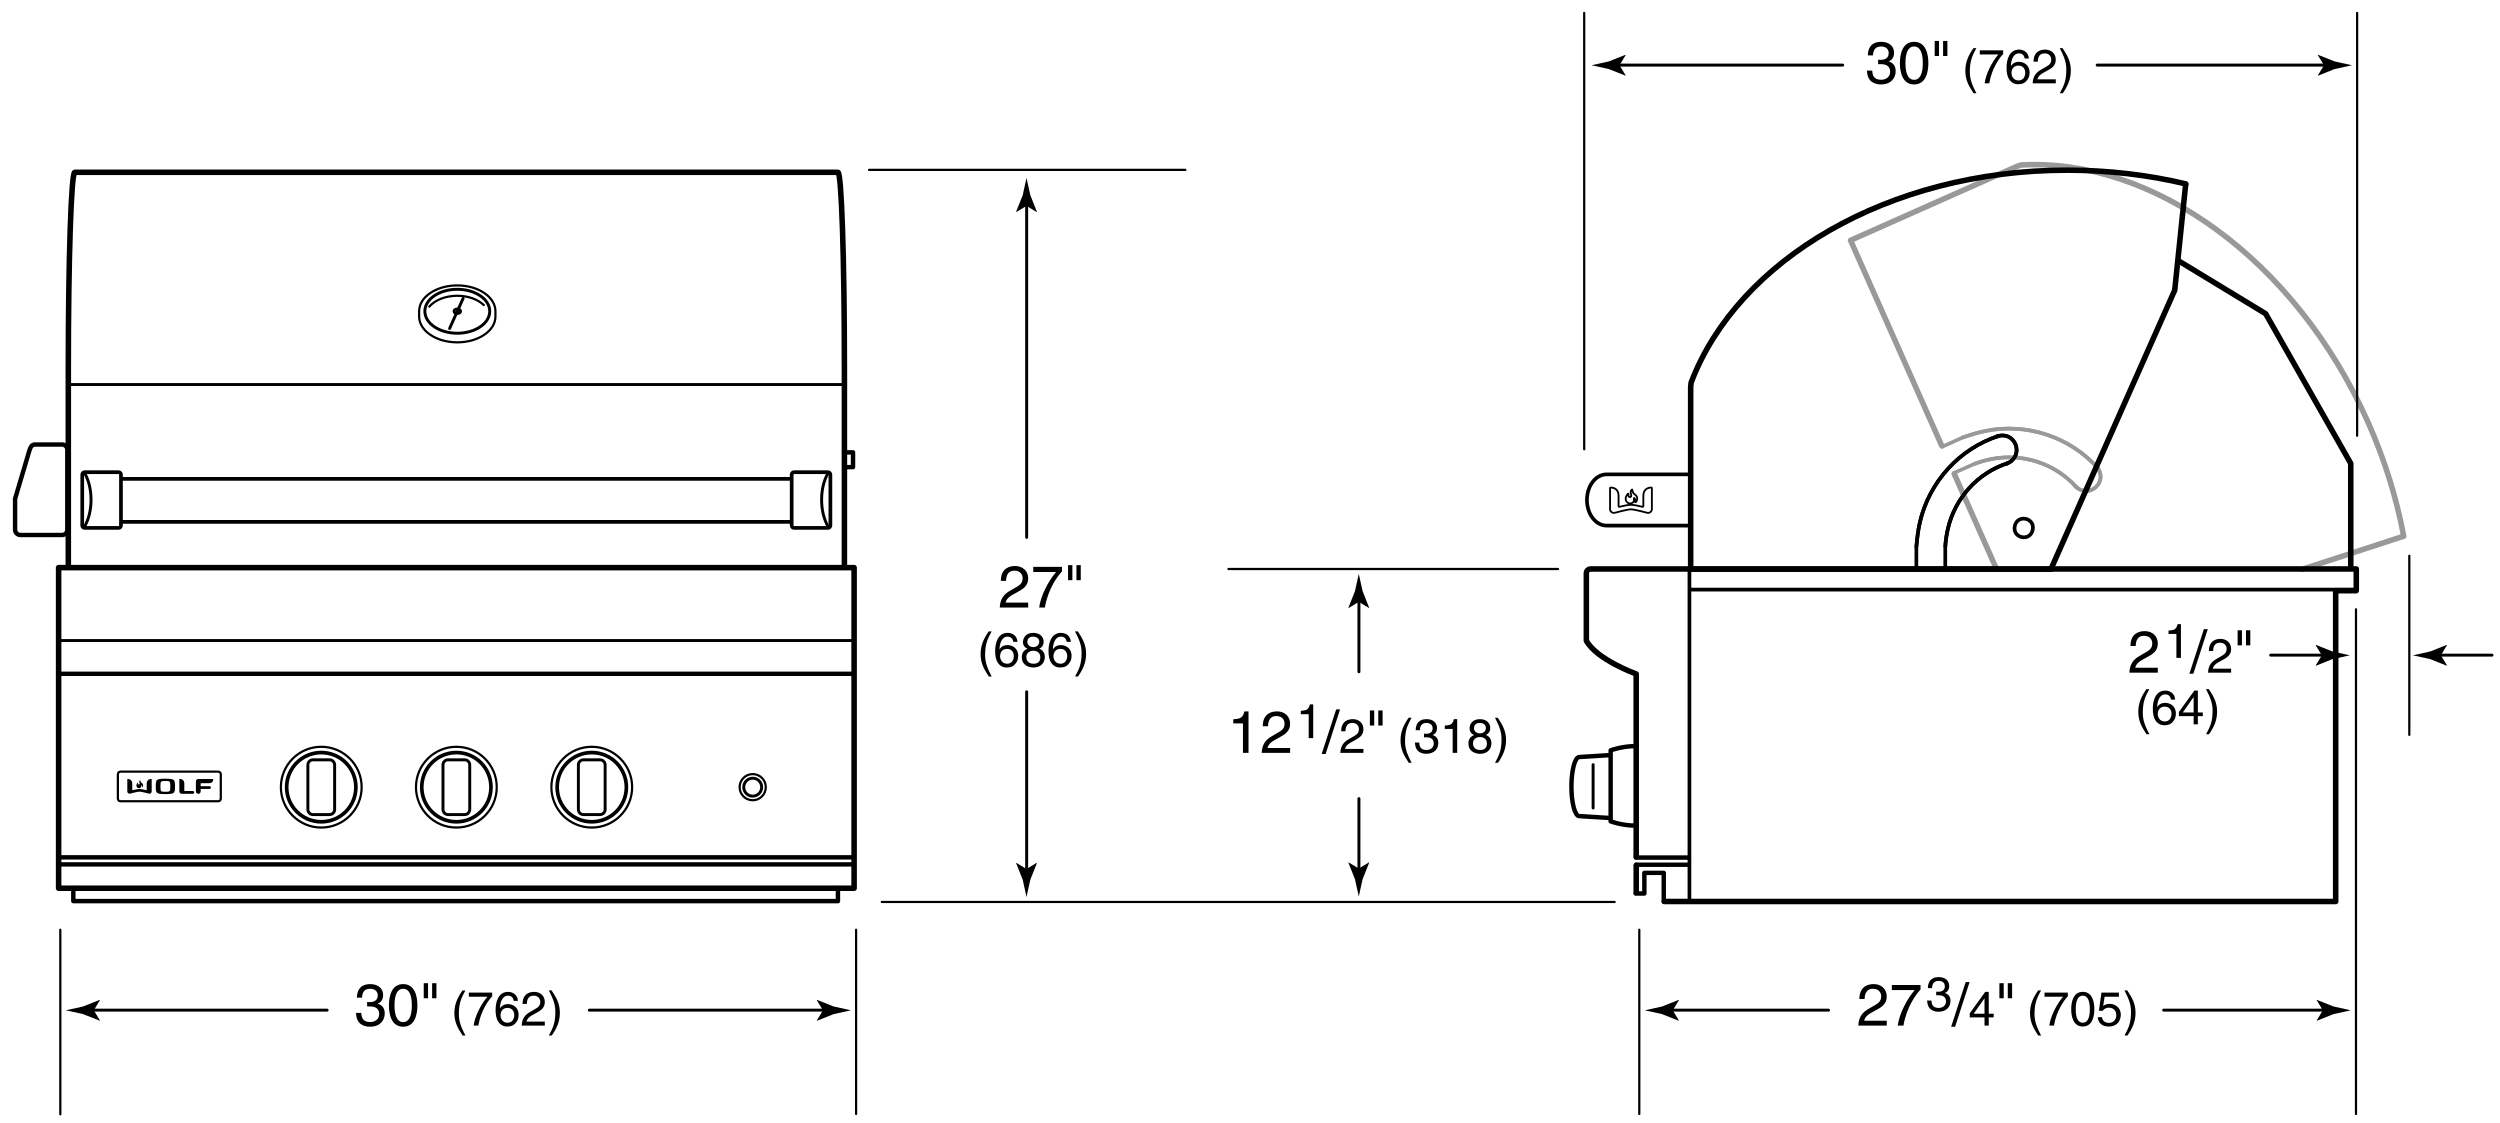 <svg xmlns="http://www.w3.org/2000/svg" width="338.5" height="152"><line fill="none" stroke="#000" stroke-width=".3" stroke-linecap="round" stroke-linejoin="round" x1="115.916" y1="150.833" x2="115.916" y2="125.886"/><line fill="none" stroke="#000" stroke-width=".3" stroke-linecap="round" stroke-linejoin="round" x1="8.167" y1="150.875" x2="8.167" y2="125.886"/><path d="M111.425 136.794l-.832-1.373.047-.031 2.236.889c.781.172 1.561.344 2.342.516-.781.17-1.561.342-2.342.514l-2.236.891-.047-.025.832-1.381z"/><line fill="none" stroke="#000" stroke-width=".4" stroke-linecap="round" stroke-linejoin="round" x1="79.792" y1="136.775" x2="111.917" y2="136.775"/><path d="M12.699 136.794l.832-1.373-.047-.031-2.236.889c-.781.172-1.561.344-2.342.516.781.17 1.561.342 2.342.514l2.236.891.047-.025-.832-1.381z"/><line fill="none" stroke="#000" stroke-width=".4" stroke-linecap="round" stroke-linejoin="round" x1="44.292" y1="136.775" x2="12.207" y2="136.775"/><path d="M49.709 135.67c.12.008.248.016.368.016.544 0 1.072-.216 1.072-.919 0-.336-.2-.888-1.04-.888-1 0-1.063.815-1.095 1.208h-.688c0-.824.336-1.839 1.815-1.839 1.087 0 1.735.624 1.735 1.479 0 .72-.416 1.063-.72 1.159v.016c.544.176.936.56.936 1.311 0 .92-.592 1.807-2.023 1.807-.416 0-.768-.104-1.04-.248-.624-.328-.792-.976-.839-1.624h.728c.024.528.152 1.24 1.199 1.24.72 0 1.224-.44 1.224-1.088 0-.943-.832-1.031-1.312-1.031-.104 0-.216.008-.32.008v-.607zM54.589 139.02c-1.615 0-1.927-1.719-1.927-2.886s.312-2.887 1.927-2.887 1.927 1.719 1.927 2.887c0 1.167-.312 2.886-1.927 2.886zm0-5.141c-.808 0-1.175.848-1.175 2.255s.368 2.255 1.175 2.255 1.175-.848 1.175-2.255-.368-2.255-1.175-2.255zM57.374 133.127h.584v2.039h-.584v-2.039zm1.135 0h.583v2.039h-.583v-2.039zM63.015 134.104c-.553 1.04-.884 1.664-.884 3.224 0 1.073.371 1.866.891 2.886h-.383c-.676-1.014-1.118-1.827-1.118-3.042 0-1.144.396-2.067 1.099-3.068h.395zM63.483 134.396h3.159v.5c-.455.475-1.547 1.931-1.878 3.972h-.631c.156-1.254.988-2.893 1.866-3.913h-2.516v-.559zM69.567 135.514c-.071-.403-.292-.702-.786-.702-.897 0-1.086 1.209-1.086 1.69l.013.013c.143-.247.461-.559 1.085-.559.559 0 1.43.357 1.43 1.45 0 .468-.124.806-.436 1.144-.241.267-.514.442-1.157.442-.351 0-.852-.156-1.176-.663-.273-.429-.351-.988-.351-1.586 0-1.001.325-2.444 1.69-2.444.527 0 1.274.286 1.333 1.216h-.559zm-.832 2.964c.546 0 .897-.429.897-1.046 0-.403-.215-.962-.923-.962-.63 0-.936.455-.936.994 0 .488.292 1.014.962 1.014zM70.756 135.937c0-1.488 1.085-1.638 1.58-1.638.793 0 1.43.514 1.43 1.365 0 .819-.54 1.164-1.222 1.527l-.475.26c-.624.344-.76.702-.786.877h2.483v.54H70.64c.032-.949.461-1.456 1.072-1.813l.604-.351c.488-.28.839-.468.839-1.066 0-.364-.234-.826-.904-.826-.864 0-.903.806-.923 1.125h-.572zM74.312 140.214c.553-1.04.884-1.664.884-3.224 0-1.073-.37-1.866-.89-2.886h.383c.676 1.014 1.118 1.827 1.118 3.042 0 1.144-.396 2.067-1.099 3.068h-.396z"/><g><line fill="none" stroke="#999" stroke-width=".75" stroke-linecap="round" stroke-linejoin="round" x1="325.381" y1="72.624" x2="311.702" y2="77.086"/><line fill="none" stroke="#999" stroke-width=".75" stroke-linecap="round" stroke-linejoin="round" x1="264.6" y1="64.154" x2="270.25" y2="76.875"/><path fill="none" stroke="#999" stroke-width=".75" stroke-linecap="round" stroke-linejoin="round" d="M325.462 72.608c-.955-5.119-2.554-10.313-4.828-15.43-9.837-22.127-29.25-35.84-46.98-34.84l-.575.192-22.516 10.011 12.358 27.83"/><path fill="none" stroke="#999" stroke-width=".5" stroke-linejoin="round" d="M281.119 65.943c-2.858-3.192-7.246-4.621-11.464-3.789-.804.159-1.662.399-2.371.678"/><path fill="none" stroke="#999" stroke-width=".5" stroke-linecap="round" stroke-linejoin="round" d="M281.119 65.943c-2.858-3.192-7.246-4.621-11.464-3.789-.804.159-1.662.399-2.371.678l-2.722 1.21"/><path fill="none" stroke="#999" stroke-width=".5" stroke-linejoin="round" d="M280.945 65.769c.452.537 1.203.81 1.87.677 1.074-.212 1.771-1.255 1.573-2.26-.08-.402-.293-.776-.559-1.072"/><path fill="none" stroke="#999" stroke-width=".5" stroke-linecap="round" stroke-linejoin="round" d="M280.945 65.769c.452.537 1.203.81 1.87.677 1.074-.212 1.771-1.255 1.573-2.26-.08-.402-.293-.776-.559-1.072"/><path fill="none" stroke="#999" stroke-width=".5" stroke-linecap="round" stroke-linejoin="round" d="M284.016 63.354c-3.752-4.2-9.556-6.115-15.115-5.018-1.071.212-2.184.566-3.161.9"/><path fill="none" stroke="#999" stroke-width=".5" stroke-linecap="round" stroke-linejoin="round" d="M284.016 63.354c-3.752-4.2-9.556-6.115-15.115-5.018-1.071.212-2.184.566-3.161.9L263 60.479"/><line fill="none" stroke="#000" stroke-width=".3" stroke-linecap="round" stroke-linejoin="round" x1="319.156" y1="59" x2="319.156" y2="1.751"/><line fill="none" stroke="#000" stroke-width=".3" stroke-linecap="round" stroke-linejoin="round" x1="214.501" y1="60.833" x2="214.501" y2="1.75"/><path d="M314.666 8.834l-.832-1.373.047-.031 2.236.889c.781.172 1.561.344 2.342.516-.781.17-1.561.342-2.342.514l-2.236.891-.047-.025.832-1.381z"/><line fill="none" stroke="#000" stroke-width=".4" stroke-linecap="round" stroke-linejoin="round" x1="283.958" y1="8.814" x2="315.158" y2="8.814"/><path d="M219.284 8.834l.832-1.373-.047-.031-2.236.889c-.781.172-1.561.344-2.342.516.781.17 1.561.342 2.342.514l2.236.891.047-.025-.832-1.381z"/><line fill="none" stroke="#000" stroke-width=".4" stroke-linecap="round" stroke-linejoin="round" x1="249.5" y1="8.814" x2="218.334" y2="8.814"/><path d="M254.294 8.085c.119.008.247.016.367.016.544 0 1.071-.216 1.071-.919 0-.336-.199-.888-1.039-.888-.999 0-1.063.815-1.096 1.208h-.688c0-.824.336-1.839 1.815-1.839 1.087 0 1.734.624 1.734 1.479 0 .72-.415 1.063-.719 1.159v.016c.543.176.935.56.935 1.311 0 .92-.591 1.807-2.022 1.807-.416 0-.768-.104-1.039-.248-.624-.328-.792-.976-.84-1.624h.728c.024.528.152 1.24 1.199 1.24.72 0 1.224-.44 1.224-1.088 0-.943-.832-1.031-1.312-1.031-.104 0-.216.008-.319.008v-.607zM259.173 11.435c-1.614 0-1.927-1.719-1.927-2.886s.312-2.887 1.927-2.887 1.928 1.719 1.928 2.887c0 1.167-.313 2.886-1.928 2.886zm0-5.141c-.807 0-1.175.848-1.175 2.255s.368 2.255 1.175 2.255c.808 0 1.176-.848 1.176-2.255s-.369-2.255-1.176-2.255zM261.958 5.542h.584v2.039h-.584V5.542zm1.136 0h.584v2.039h-.584V5.542zM267.6 6.519c-.553 1.04-.884 1.664-.884 3.224 0 1.073.37 1.866.891 2.886h-.384c-.676-1.014-1.118-1.827-1.118-3.042 0-1.144.396-2.067 1.099-3.068h.396zM268.067 6.811h3.159v.5c-.455.475-1.547 1.931-1.879 3.972h-.63c.155-1.254.987-2.893 1.865-3.913h-2.516v-.559zM274.151 7.929c-.071-.403-.292-.702-.786-.702-.897 0-1.086 1.209-1.086 1.69l.014.013c.143-.247.461-.559 1.085-.559.56 0 1.43.357 1.43 1.45 0 .468-.123.806-.435 1.144-.241.267-.514.442-1.157.442-.352 0-.852-.156-1.177-.663-.273-.429-.352-.988-.352-1.586 0-1.001.325-2.444 1.69-2.444.526 0 1.274.286 1.333 1.216h-.559zm-.832 2.964c.546 0 .897-.429.897-1.046 0-.403-.215-.962-.923-.962-.631 0-.937.455-.937.994.001.488.294 1.014.963 1.014zM275.341 8.352c0-1.488 1.086-1.638 1.58-1.638.793 0 1.43.514 1.43 1.365 0 .819-.539 1.164-1.222 1.527l-.475.26c-.624.344-.761.702-.787.877h2.483v.54h-3.127c.033-.949.462-1.456 1.073-1.813l.604-.351c.487-.28.838-.468.838-1.066 0-.364-.233-.826-.903-.826-.864 0-.903.806-.923 1.125h-.571zM278.896 12.629c.553-1.04.884-1.664.884-3.224 0-1.073-.37-1.866-.891-2.886h.384c.676 1.014 1.118 1.827 1.118 3.042 0 1.144-.396 2.067-1.099 3.068h-.396zM169.048 101.942h-.751v-3.99h-1.312v-.56c.912-.064 1.287-.152 1.511-1.072h.552v5.622zM170.978 98.336c0-1.831 1.335-2.015 1.943-2.015.976 0 1.759.632 1.759 1.679 0 1.007-.664 1.431-1.503 1.879l-.584.32c-.768.424-.936.864-.968 1.08h3.055v.664h-3.846c.04-1.167.568-1.791 1.32-2.231l.743-.432c.6-.344 1.031-.576 1.031-1.311 0-.448-.287-1.016-1.111-1.016-1.063 0-1.111.992-1.135 1.383h-.704zM177.808 99.942h-.611v-3.244h-1.066v-.455c.741-.052 1.047-.124 1.229-.871h.449v4.57zM179.487 102.094h-.535l1.967-6.044h.527l-1.959 6.044zM181.598 99.01c0-1.489 1.086-1.638 1.58-1.638.793 0 1.43.514 1.43 1.365 0 .819-.539 1.164-1.222 1.527l-.475.26c-.624.344-.761.702-.787.877h2.483v.54h-3.127c.033-.949.462-1.456 1.073-1.813l.604-.351c.487-.279.838-.468.838-1.066 0-.364-.233-.826-.903-.826-.864 0-.903.806-.923 1.125h-.571zM185.485 96.201h.584v2.039h-.584v-2.039zm1.136 0h.583v2.039h-.583v-2.039zM191.127 97.177c-.553 1.04-.884 1.664-.884 3.224 0 1.072.37 1.866.891 2.886h-.384c-.676-1.014-1.118-1.827-1.118-3.042 0-1.144.396-2.067 1.099-3.068h.396zM192.811 99.342c.098.006.201.013.299.013.442 0 .871-.176.871-.748 0-.273-.163-.722-.845-.722-.812 0-.865.663-.891.981h-.56c0-.669.273-1.495 1.476-1.495.884 0 1.411.507 1.411 1.203 0 .585-.339.865-.585.942v.013c.441.143.76.455.76 1.066 0 .748-.48 1.469-1.645 1.469-.338 0-.624-.084-.845-.202-.507-.267-.644-.793-.683-1.319h.592c.02.429.123 1.007.975 1.007.585 0 .995-.357.995-.884 0-.767-.677-.839-1.066-.839-.085 0-.176.007-.26.007v-.492zM197.302 101.942h-.611v-3.244h-1.065v-.455c.741-.052 1.046-.124 1.229-.871h.448v4.57zM201.195 99.511c.617.26.747.767.747 1.112 0 .734-.468 1.443-1.547 1.443-.253 0-.734-.065-1.099-.351-.468-.371-.468-.865-.468-1.085 0-.559.293-.917.773-1.112-.39-.149-.617-.461-.617-.89 0-.475.292-1.255 1.385-1.255 1.014 0 1.41.644 1.41 1.177.001.655-.383.857-.584.961zm-1.755 1.131c0 .364.182.91.975.91.416 0 .917-.149.917-.864 0-.618-.43-.891-.949-.891-.644 0-.943.422-.943.845zm1.748-2.074c0-.28-.182-.683-.852-.683-.61 0-.76.422-.76.715 0 .436.383.702.799.702.495.001.813-.318.813-.734zM202.424 103.288c.553-1.04.884-1.664.884-3.224 0-1.073-.37-1.866-.891-2.886h.384c.676 1.014 1.118 1.827 1.118 3.042 0 1.144-.396 2.067-1.099 3.068h-.396zM183.98 117.599l1.373-.832.031.047-.889 2.236c-.172.781-.344 1.561-.516 2.342-.17-.781-.342-1.561-.514-2.342l-.891-2.236.025-.047 1.381.832z"/><line fill="none" stroke="#000" stroke-width=".4" stroke-linecap="round" stroke-linejoin="round" x1="184" y1="108.134" x2="184" y2="118.091"/><path d="M183.98 81.492l1.373.832.031-.047-.889-2.236c-.172-.781-.344-1.561-.516-2.342-.17.781-.342 1.561-.514 2.342l-.891 2.236.025.047 1.381-.832z"/><line fill="none" stroke="#000" stroke-width=".4" stroke-linecap="round" stroke-linejoin="round" x1="184" y1="90.958" x2="184" y2="81"/><path d="M135.512 78.652c0-1.831 1.335-2.015 1.943-2.015.976 0 1.759.632 1.759 1.679 0 1.007-.664 1.431-1.503 1.879l-.583.32c-.768.424-.936.864-.967 1.08h3.054v.664h-3.846c.04-1.167.567-1.791 1.319-2.231l.744-.432c.6-.344 1.032-.576 1.032-1.311 0-.448-.288-1.016-1.111-1.016-1.063 0-1.112.992-1.136 1.383h-.705zM139.904 76.757h3.886v.616c-.56.583-1.903 2.375-2.311 4.885h-.775c.192-1.543 1.215-3.558 2.294-4.813h-3.094v-.688zM144.616 76.518h.583v2.039h-.583v-2.039zm1.135 0h.584v2.039h-.584v-2.039zM134.268 85.494c-.552 1.04-.884 1.664-.884 3.224 0 1.072.37 1.866.89 2.886h-.383c-.676-1.014-1.118-1.827-1.118-3.042 0-1.144.396-2.067 1.099-3.068h.396zM137.206 86.904c-.071-.403-.292-.702-.787-.702-.897 0-1.085 1.209-1.085 1.69l.013.013c.143-.247.461-.559 1.085-.559.559 0 1.43.357 1.43 1.45 0 .468-.124.806-.436 1.144-.241.266-.514.442-1.157.442-.351 0-.852-.156-1.176-.663-.273-.429-.351-.988-.351-1.586 0-1.001.325-2.444 1.69-2.444.526 0 1.274.286 1.333 1.216h-.559zm-.832 2.964c.546 0 .897-.429.897-1.046 0-.403-.214-.962-.923-.962-.63 0-.936.455-.936.995 0 .487.292 1.013.962 1.013zM140.722 87.827c.618.26.748.767.748 1.112 0 .734-.468 1.443-1.547 1.443-.253 0-.734-.065-1.098-.351-.468-.371-.468-.865-.468-1.085 0-.559.292-.917.773-1.112-.39-.149-.617-.461-.617-.89 0-.475.292-1.255 1.384-1.255 1.014 0 1.411.644 1.411 1.177-.001.655-.384.857-.586.961zm-1.755 1.131c0 .364.182.91.975.91.416 0 .917-.149.917-.864 0-.618-.429-.891-.949-.891-.644 0-.943.423-.943.845zm1.749-2.073c0-.28-.182-.683-.852-.683-.611 0-.761.422-.761.715 0 .436.384.702.8.702.494 0 .813-.318.813-.734zM144.434 86.904c-.071-.403-.292-.702-.787-.702-.897 0-1.085 1.209-1.085 1.69l.013.013c.143-.247.461-.559 1.085-.559.559 0 1.43.357 1.43 1.45 0 .468-.124.806-.436 1.144-.241.266-.514.442-1.157.442-.351 0-.852-.156-1.177-.663-.273-.429-.351-.988-.351-1.586 0-1.001.325-2.444 1.69-2.444.526 0 1.274.286 1.333 1.216h-.558zm-.832 2.964c.546 0 .897-.429.897-1.046 0-.403-.214-.962-.923-.962-.631 0-.936.455-.936.995 0 .487.292 1.013.962 1.013zM145.564 91.604c.553-1.04.884-1.664.884-3.224 0-1.073-.371-1.866-.891-2.886h.383c.676 1.014 1.118 1.827 1.118 3.042 0 1.144-.396 2.067-1.099 3.068h-.395z"/><g><path d="M138.99 117.66l1.373-.832.031.047-.889 2.236c-.172.781-.344 1.561-.516 2.342-.17-.781-.342-1.561-.514-2.342l-.891-2.236.025-.047 1.381.832z"/><line fill="none" stroke="#000" stroke-width=".4" stroke-linecap="round" stroke-linejoin="round" x1="139.01" y1="93.666" x2="139.01" y2="118.152"/><g><path d="M138.99 27.877l1.373.833.031-.047-.889-2.237c-.172-.78-.344-1.561-.516-2.342-.17.781-.342 1.562-.514 2.342l-.891 2.237.025.047 1.381-.833z"/><line fill="none" stroke="#000" stroke-width=".4" stroke-linecap="round" stroke-linejoin="round" x1="139.01" y1="72.765" x2="139.01" y2="27.385"/></g></g><line fill="none" stroke="#000" stroke-width=".3" stroke-linecap="round" stroke-linejoin="round" x1="210.958" y1="77.042" x2="166.333" y2="77.042"/><line fill="none" stroke="#000" stroke-width=".3" stroke-linecap="round" stroke-linejoin="round" x1="218.622" y1="122.125" x2="119.396" y2="122.125"/><line fill="none" stroke="#000" stroke-width=".3" stroke-linecap="round" stroke-linejoin="round" x1="117.667" y1="23" x2="160.5" y2="23"/><g><path d="M251.763 135.261c0-1.831 1.335-2.015 1.942-2.015.976 0 1.759.632 1.759 1.679 0 1.007-.663 1.431-1.503 1.879l-.583.32c-.768.424-.936.864-.968 1.08h3.054v.664h-3.846c.04-1.167.568-1.791 1.319-2.231l.744-.432c.6-.344 1.031-.576 1.031-1.311 0-.448-.288-1.016-1.111-1.016-1.063 0-1.111.992-1.136 1.383h-.702zM256.154 133.366h3.886v.616c-.56.583-1.902 2.375-2.311 4.885h-.775c.191-1.543 1.215-3.558 2.295-4.813h-3.095v-.688zM262.162 134.267c.098.006.202.013.3.013.441 0 .871-.176.871-.748 0-.273-.163-.722-.846-.722-.812 0-.864.663-.891.981h-.559c0-.669.273-1.495 1.476-1.495.884 0 1.41.507 1.41 1.203 0 .585-.338.865-.585.942v.013c.442.143.761.455.761 1.066 0 .748-.481 1.469-1.645 1.469-.338 0-.624-.084-.845-.202-.507-.267-.644-.793-.683-1.319h.592c.019.429.123 1.007.975 1.007.585 0 .994-.357.994-.884 0-.767-.676-.839-1.065-.839-.085 0-.176.007-.261.007v-.492zM264.721 139.019h-.536l1.967-6.044h.528l-1.959 6.044zM269.274 137.755v1.111h-.572v-1.111h-1.995v-.559l2.093-2.899h.475v2.964h.67v.494h-.671zm-2.041-.494h1.469v-2.074h-.013l-1.456 2.074zM270.718 133.126h.584v2.039h-.584v-2.039zm1.136 0h.584v2.039h-.584v-2.039zM276.359 134.102c-.553 1.04-.884 1.664-.884 3.224 0 1.072.37 1.866.891 2.886h-.384c-.676-1.014-1.118-1.827-1.118-3.042 0-1.144.396-2.067 1.099-3.068h.396zM276.827 134.395h3.159v.5c-.455.475-1.547 1.931-1.878 3.972h-.631c.156-1.254.988-2.893 1.865-3.913h-2.516v-.559zM282.008 138.99c-1.312 0-1.566-1.397-1.566-2.347s.254-2.347 1.566-2.347c1.313 0 1.566 1.397 1.566 2.347s-.253 2.347-1.566 2.347zm0-4.179c-.656 0-.955.689-.955 1.833s.299 1.833.955 1.833.956-.689.956-1.833-.3-1.833-.956-1.833zM284.771 136.208c.195-.149.475-.286.884-.286.741 0 1.502.52 1.502 1.463 0 .507-.228 1.605-1.658 1.605-.598 0-1.364-.241-1.476-1.261h.592c.059.533.455.767.969.767.592 0 .962-.475.962-1.046 0-.657-.448-1.014-1.014-1.014-.332 0-.631.156-.846.436l-.493-.026.344-2.451h2.366v.559h-1.937l-.195 1.254zM287.656 140.212c.553-1.04.884-1.664.884-3.224 0-1.073-.37-1.866-.89-2.886h.383c.677 1.014 1.118 1.827 1.118 3.042 0 1.144-.396 2.067-1.099 3.068h-.396z"/></g><line fill="none" stroke="#000" stroke-width=".3" stroke-linecap="round" stroke-linejoin="round" x1="319" y1="150.833" x2="319" y2="82.5"/><line fill="none" stroke="#000" stroke-width=".3" stroke-linecap="round" stroke-linejoin="round" x1="221.96" y1="150.833" x2="221.96" y2="125.886"/><g><path d="M314.509 136.794l-.832-1.373.047-.031 2.236.889c.781.172 1.561.344 2.342.516-.781.17-1.561.342-2.342.514l-2.236.891-.047-.025.832-1.381z"/><line fill="none" stroke="#000" stroke-width=".4" stroke-linecap="round" stroke-linejoin="round" x1="292.958" y1="136.775" x2="315.001" y2="136.775"/></g><g><path d="M226.492 136.794l.832-1.373-.047-.031-2.236.889c-.781.172-1.561.344-2.342.516.781.17 1.561.342 2.342.514l2.236.891.047-.025-.832-1.381z"/><line fill="none" stroke="#000" stroke-width=".4" stroke-linecap="round" stroke-linejoin="round" x1="247.583" y1="136.775" x2="226" y2="136.775"/></g><line fill="none" stroke="#000" stroke-width=".6" stroke-linecap="round" stroke-linejoin="round" x1="221.489" y1="116.115" x2="228.677" y2="116.115"/><polyline fill="none" stroke="#000" stroke-width=".75" stroke-linecap="round" stroke-linejoin="round" points="225.354,122.062 316.251,122.063 316.251,79.98 319.021,79.98"/><path fill="none" stroke="#000" stroke-width=".75" stroke-linecap="round" stroke-linejoin="round" d="M221.541 116V91.25s-5.334-1.917-6.75-4.5v-9.133c0-.318.258-.576.576-.576h103.675v2.793"/><path fill="none" stroke="#000" stroke-width=".6" stroke-linecap="round" stroke-linejoin="round" d="M217.957 102.245l-4.125.258c-.586 0-1.062 1.791-1.062 3.999s.477 3.999 1.062 3.999l4.188.258M218.082 101.793v9.417s1.5.581 3.438.581M218.082 101.6s1.5-.581 3.438-.581"/><line fill="none" stroke="#000" stroke-width=".4" stroke-linecap="round" stroke-linejoin="round" x1="215.707" y1="103.535" x2="215.707" y2="109.404"/><path fill="none" stroke="#000" stroke-width=".5" stroke-linecap="round" stroke-linejoin="round" d="M228.793 64.229h-11.257c-1.471 0-2.664 1.553-2.664 3.469s1.193 3.469 2.664 3.469h11.173"/><g fill="none" stroke="#000" stroke-width=".25" stroke-linecap="round" stroke-linejoin="round"><path d="M220.573 68.153c-.238-.048-.428-.303-.451-.535-.016-.127-.021-.252.1-.479.084-.165.225-.339.248-.301.031.042-.023.182.045.347.078.197.312.136.348.01.049-.18-.082-.363-.082-.538 0-.173.188-.433.229-.362.047.075-.031.379.311.623.299.21.396.449.346.706-.047.26-.195.409-.25.384-.029-.012.061-.179.004-.349-.059-.171-.191-.256-.205-.216-.008.029.111.35-.09.564-.096.101-.305.202-.553.146z"/><path d="M220.833 68.962c.438 0 2.127.45 2.186.467.188.051.355-.019.451-.095.096-.075.193-.221.193-.403v-2.819c0-.035-.012-.062-.037-.082-.021-.017-.068-.015-.098-.015-.646.035-1.02.438-1.02 1.127v1.407c0 .047-.043.091-.094.081-.299-.076-1.131-.278-1.582-.283-.449.005-1.283.207-1.582.283-.053.01-.096-.034-.096-.081v-1.407c0-.688-.369-1.092-1.014-1.127-.033 0-.08-.002-.102.015-.023.021-.037.047-.037.082v2.819c0 .183.098.328.193.403.098.076.268.146.455.095.057-.017 1.748-.467 2.184-.467z"/></g><line fill="none" stroke="#000" stroke-width=".5" stroke-linecap="round" stroke-linejoin="round" x1="228.75" y1="122.062" x2="228.75" y2="77.167"/><polyline fill="none" stroke="#000" stroke-width=".75" stroke-linecap="round" stroke-linejoin="round" points="318.292,76.875 318.292,62.75 306.771,42.479 295,35.333"/><line fill="none" stroke="#000" stroke-width=".6" stroke-linecap="round" stroke-linejoin="round" x1="221.543" y1="117.083" x2="228.489" y2="117.083"/><line fill="none" stroke="#000" stroke-width=".75" stroke-linecap="round" stroke-linejoin="round" x1="221.543" y1="120.833" x2="221.543" y2="117.167"/><polyline fill="none" stroke="#000" stroke-width=".6" stroke-linecap="round" stroke-linejoin="round" points="225.27,122.083 225.27,118.188 222.646,118.188 222.646,120.979 221.461,120.979"/><line fill="none" stroke="#000" stroke-width=".5" stroke-linecap="round" stroke-linejoin="round" x1="228.833" y1="79.833" x2="319" y2="79.833"/><g fill="none" stroke="#000" stroke-linejoin="round"><polyline stroke-width=".75" stroke-linecap="round" points="295.938,24.979 294.458,39.292 277.833,76.75"/><path stroke-width=".75" stroke-linecap="round" d="M295.956 24.898c-5.065-1.206-10.461-1.855-16.061-1.856-24.215 0-44.632 12.167-50.921 28.776l-.058.604v24.641h48.833"/><path stroke-width=".5" stroke-linecap="round" d="M275.222 71.765c.375-1.646-2.044-2.195-2.416-.553-.376 1.643 2.045 2.195 2.416.553h0z"/><g stroke-width=".5"><path d="M271.852 62.71c-4.078 1.314-7.166 4.743-8.119 8.936-.182.8-.311 1.681-.344 2.442"/><path stroke-linecap="round" d="M271.852 62.71c-4.078 1.314-7.166 4.743-8.119 8.936-.182.8-.311 1.681-.344 2.442v2.755"/><path d="M271.621 62.798c.676-.195 1.229-.771 1.379-1.435.242-1.067-.428-2.128-1.426-2.355-.4-.09-.828-.047-1.207.075"/><path stroke-linecap="round" d="M271.621 62.798c.676-.195 1.229-.771 1.379-1.435.242-1.067-.428-2.128-1.426-2.355-.4-.09-.828-.047-1.207.075"/><g stroke-linecap="round"><path d="M270.663 59.011c-5.362 1.723-9.47 6.248-10.726 11.773-.241 1.065-.369 2.227-.461 3.255"/><path d="M270.663 59.011c-5.362 1.723-9.47 6.248-10.726 11.773-.241 1.065-.369 2.227-.461 3.255v2.71"/></g></g></g><g><path d="M314.373 88.728l-.832-1.373.047-.031 2.236.889c.781.172 1.561.344 2.342.516-.781.17-1.561.342-2.342.514l-2.236.891-.047-.025.832-1.381z"/><line fill="none" stroke="#000" stroke-width=".4" stroke-linecap="round" stroke-linejoin="round" x1="307.448" y1="88.708" x2="314.865" y2="88.708"/></g><g><path d="M330.492 88.728l.832-1.373-.047-.031-2.236.889c-.781.172-1.561.344-2.342.516.781.17 1.561.342 2.342.514l2.236.891.047-.025-.832-1.381z"/><line fill="none" stroke="#000" stroke-width=".4" stroke-linecap="round" stroke-linejoin="round" x1="337.417" y1="88.708" x2="330" y2="88.708"/></g><line fill="none" stroke="#000" stroke-width=".3" stroke-linecap="round" stroke-linejoin="round" x1="326.221" y1="75.25" x2="326.221" y2="99.5"/><g><path d="M288.465 87.47c0-1.831 1.336-2.015 1.943-2.015.976 0 1.759.632 1.759 1.679 0 1.007-.663 1.431-1.503 1.879l-.584.32c-.768.424-.936.864-.967 1.08h3.054v.664h-3.846c.04-1.167.567-1.791 1.319-2.231l.743-.432c.6-.344 1.032-.576 1.032-1.311 0-.448-.288-1.016-1.112-1.016-1.062 0-1.111.992-1.135 1.383h-.703zM295.295 89.076h-.611v-3.244h-1.065v-.455c.741-.052 1.046-.124 1.229-.871h.448v4.57zM296.976 91.228h-.536l1.967-6.044h.528l-1.959 6.044zM299.085 88.144c0-1.489 1.086-1.638 1.58-1.638.793 0 1.43.514 1.43 1.365 0 .819-.539 1.164-1.222 1.527l-.475.26c-.624.344-.761.702-.786.877h2.482v.54h-3.126c.032-.949.461-1.456 1.072-1.813l.604-.351c.487-.279.839-.468.839-1.066 0-.364-.234-.826-.904-.826-.864 0-.903.806-.923 1.125h-.571zM302.973 85.335h.584v2.039h-.584v-2.039zm1.135 0h.584v2.039h-.584v-2.039zM291.018 93.311c-.552 1.04-.884 1.664-.884 3.224 0 1.072.371 1.866.891 2.886h-.384c-.676-1.014-1.117-1.827-1.117-3.042 0-1.144.396-2.067 1.098-3.068h.396zM293.956 94.722c-.071-.403-.293-.702-.786-.702-.897 0-1.086 1.209-1.086 1.69l.013.013c.144-.247.462-.559 1.086-.559.559 0 1.43.357 1.43 1.45 0 .468-.123.806-.436 1.144-.24.266-.514.442-1.157.442-.351 0-.852-.156-1.176-.663-.273-.429-.352-.988-.352-1.586 0-1.001.325-2.444 1.69-2.444.526 0 1.273.286 1.332 1.216h-.558zm-.832 2.964c.546 0 .896-.429.896-1.046 0-.403-.214-.962-.923-.962-.63 0-.936.455-.936.995.001.486.293 1.013.963 1.013zM297.59 96.964v1.111h-.572v-1.111h-1.996v-.559l2.094-2.899h.475v2.964h.669v.494h-.67zm-2.041-.494h1.469v-2.074h-.013l-1.456 2.074zM298.701 99.421c.552-1.04.884-1.664.884-3.224 0-1.073-.37-1.866-.891-2.886h.384c.676 1.014 1.118 1.827 1.118 3.042 0 1.144-.396 2.067-1.099 3.068h-.396z"/></g></g><g><rect x="7.937" y="76.856" fill="none" stroke="#000" stroke-width=".75" stroke-linecap="round" stroke-linejoin="round" width="107.709" height="43.409"/><line fill="none" stroke="#000" stroke-width=".4" stroke-linecap="round" stroke-linejoin="round" x1="7.937" y1="86.731" x2="115.646" y2="86.731"/><line fill="none" stroke="#000" stroke-width=".6" stroke-linecap="round" stroke-linejoin="round" x1="7.937" y1="91.231" x2="115.646" y2="91.231"/><line fill="none" stroke="#000" stroke-width=".6" stroke-linecap="round" stroke-linejoin="round" x1="8.083" y1="117.041" x2="115.585" y2="117.041"/><line fill="none" stroke="#000" stroke-width=".6" stroke-linecap="round" stroke-linejoin="round" x1="8.083" y1="116.083" x2="115.585" y2="116.083"/><polyline fill="none" stroke="#000" stroke-width=".6" stroke-linecap="round" stroke-linejoin="round" points="113.458,120.242 113.458,122.008 9.927,122.008 9.927,120.242"/><line fill="none" stroke="#000" stroke-width=".4" stroke-linecap="round" stroke-linejoin="round" x1="9.427" y1="52.065" x2="114.24" y2="52.065"/><line fill="none" stroke="#000" stroke-width=".5" stroke-linecap="round" stroke-linejoin="round" x1="107.083" y1="64.839" x2="16.534" y2="64.839"/><line fill="none" stroke="#000" stroke-width=".5" stroke-linecap="round" stroke-linejoin="round" x1="16.534" y1="70.662" x2="107.083" y2="70.662"/><path fill="none" stroke="#000" stroke-width=".5" stroke-linecap="round" stroke-linejoin="round" d="M16.379 71.143c0 .184-.139.334-.31.334h-4.623c-.17 0-.31-.15-.31-.334v-6.874c0-.184.139-.333.31-.333h4.623c.17 0 .31.149.31.333v6.874z"/><path fill="none" stroke="#000" stroke-width=".4" stroke-linecap="round" stroke-linejoin="round" d="M11.47 64.081c.534.94.857 2.2.857 3.589 0 1.385-.322 2.645-.853 3.587"/><path fill="none" stroke="#000" stroke-width=".5" stroke-linecap="round" stroke-linejoin="round" d="M107.192 71.143c0 .184.14.334.311.334h4.622c.171 0 .31-.15.31-.334v-6.874c0-.184-.139-.333-.31-.333h-4.622c-.171 0-.311.149-.311.333v6.874z"/><path fill="none" stroke="#000" stroke-width=".4" stroke-linecap="round" stroke-linejoin="round" d="M112.102 64.081c-.534.94-.857 2.2-.857 3.589 0 1.385.322 2.645.852 3.587"/><path fill="none" stroke="#000" stroke-width=".6" stroke-linecap="round" stroke-linejoin="round" d="M9.125 71.717c0 .398-.322.721-.72.721H2.762c-.398 0-.72-.322-.72-.721v-4.186l1.967-6.624c.158-.439.322-.72.72-.72h3.675c.398 0 .72.322.72.72v10.81z"/><rect x="114.333" y="61.25" fill="none" stroke="#000" stroke-width=".6" stroke-linecap="round" stroke-linejoin="round" width="1.167" height="2"/><g fill="none" stroke="#000" stroke-linecap="round" stroke-linejoin="round"><path stroke-width=".3" d="M67.083 42.854c0 1.933-2.313 3.5-5.167 3.5s-5.167-1.567-5.167-3.5v-.708c0-1.933 2.313-3.5 5.167-3.5s5.167 1.567 5.167 3.5v.708z"/><ellipse stroke-width=".4" cx="61.917" cy="42.146" rx="4.392" ry="2.975"/><ellipse stroke-width=".4" cx="61.917" cy="42.146" rx=".439" ry=".297"/><path stroke-width=".3" d="M58.125 41.519c.762-.881 2.175-1.474 3.792-1.473 1.483 0 2.795.498 3.59 1.26"/><line stroke-width=".4" x1="60.875" y1="44.479" x2="62.708" y2="40.396"/></g><path fill="none" stroke="#000" stroke-width=".75" stroke-linecap="round" stroke-linejoin="round" d="M113.458 23.333c.483 0 .875 11.827.875 26.417v26.917M9.25 76.498V49.75c0-14.589.392-26.417.875-26.417h103.292"/><g><circle fill="none" stroke="#000" stroke-width=".3" stroke-linecap="round" stroke-linejoin="round" cx="80.125" cy="106.583" r="5.468"/><circle fill="none" stroke="#000" stroke-width=".5" stroke-linecap="round" stroke-linejoin="round" cx="80.125" cy="106.584" r="4.687"/><path fill="none" stroke="#000" stroke-width=".4" stroke-linecap="round" stroke-linejoin="round" d="M81.935 109.609c0 .379-.307.685-.685.685h-2.253c-.377 0-.684-.306-.684-.685v-6.045c0-.377.307-.684.684-.684h2.253c.378 0 .685.307.685.684v6.045z"/><circle fill="none" stroke="#000" stroke-width=".3" stroke-linecap="round" stroke-linejoin="round" cx="101.917" cy="106.583" r="1.771"/><circle fill="none" stroke="#000" stroke-width=".4" stroke-linecap="round" stroke-linejoin="round" cx="101.917" cy="106.583" r="1.215"/><g fill="none" stroke="#000" stroke-linecap="round" stroke-linejoin="round"><circle stroke-width=".3" cx="61.792" cy="106.583" r="5.468"/><circle stroke-width=".5" cx="61.792" cy="106.584" r="4.687"/><path stroke-width=".4" d="M63.602 109.609c0 .379-.307.685-.685.685h-2.252c-.379 0-.685-.306-.685-.685v-6.045c0-.377.306-.684.685-.684h2.252c.378 0 .685.307.685.684v6.045z"/></g><g fill="none" stroke="#000" stroke-linecap="round" stroke-linejoin="round"><circle stroke-width=".3" cx="43.5" cy="106.583" r="5.468"/><circle stroke-width=".5" cx="43.5" cy="106.584" r="4.687"/><path stroke-width=".4" d="M45.31 109.609c0 .379-.307.685-.684.685h-2.253c-.378 0-.685-.306-.685-.685v-6.045c0-.377.307-.684.685-.684h2.253c.377 0 .684.307.684.684v6.045z"/></g><g><path d="M18.734 106.716c-.135-.028-.246-.177-.262-.312-.008-.074-.011-.148.059-.28.051-.096.133-.196.146-.175.018.024-.014.105.024.203.048.113.183.078.204.004.028-.104-.049-.211-.049-.312s.109-.252.136-.211c.026.044-.021.221.181.363.172.123.229.262.2.412s-.116.237-.147.223c-.016-.008.037-.105.004-.204-.034-.1-.113-.147-.121-.124-.004.016.065.202-.051.328-.054.06-.176.117-.324.085zM22.392 105.435c-1.262 0-1.302.12-1.302 1.042s.04 1.042 1.302 1.042c1.264 0 1.303-.12 1.303-1.042s-.039-1.042-1.303-1.042zm.562 1.684c-.097.072-.255.09-.562.09-.305 0-.463-.018-.561-.09-.096-.071-.105-.29-.105-.643s.01-.571.105-.643c.098-.072.256-.09.561-.09.307 0 .465.018.562.09.096.071.106.29.106.643s-.011.572-.106.643zM25.003 107.105c-.025 0-.047-.022-.047-.049v-.932c0-.399-.218-.635-.593-.654-.018 0-.044-.002-.059.009-.013.011-.021.026-.021.046v1.633c0 .203.128.321.354.321h1.477c.104 0 .188-.083.188-.188s-.084-.187-.188-.187h-1.111z"/><path d="M18.889 107.187c.253 0 1.239.263 1.271.271.109.029.209-.01.265-.056.056-.044.112-.127.112-.234v-1.643c0-.02-.008-.035-.021-.046s-.04-.009-.058-.009c-.377.02-.594.255-.594.654v.822c0 .027-.025.053-.056.045-.173-.045-.659-.162-.92-.164-.263.002-.748.119-.923.164-.028.008-.055-.018-.055-.045v-.822c0-.399-.217-.635-.593-.654-.017 0-.045-.002-.058.009-.014.011-.021.026-.021.046v1.643c0 .107.057.19.113.234.056.046.154.085.265.056.034-.009 1.018-.271 1.273-.271zM26.523 105.797c0-.178.146-.324.325-.324h1.981c.015 0 .028.007.037.019.01.011.008.034.008.05-.017.321-.221.5-.562.506h-1.095c-.024 0-.046.021-.046.047v.307c0 .025.021.047.046.047h1.152c.103 0 .188.084.188.188s-.085.188-.188.188h-1.152c-.024 0-.046.021-.046.047v.287c0 .179-.146.323-.323.323-.181 0-.325-.145-.325-.323v-1.362z"/><path fill="none" stroke="#000" stroke-width=".3" stroke-linecap="round" stroke-linejoin="round" d="M29.894 108.136c0 .194-.158.353-.354.353H16.313c-.195 0-.353-.158-.353-.353v-3.304c0-.194.157-.352.353-.352h13.228c.195 0 .354.157.354.352v3.304z"/></g></g></g></svg>